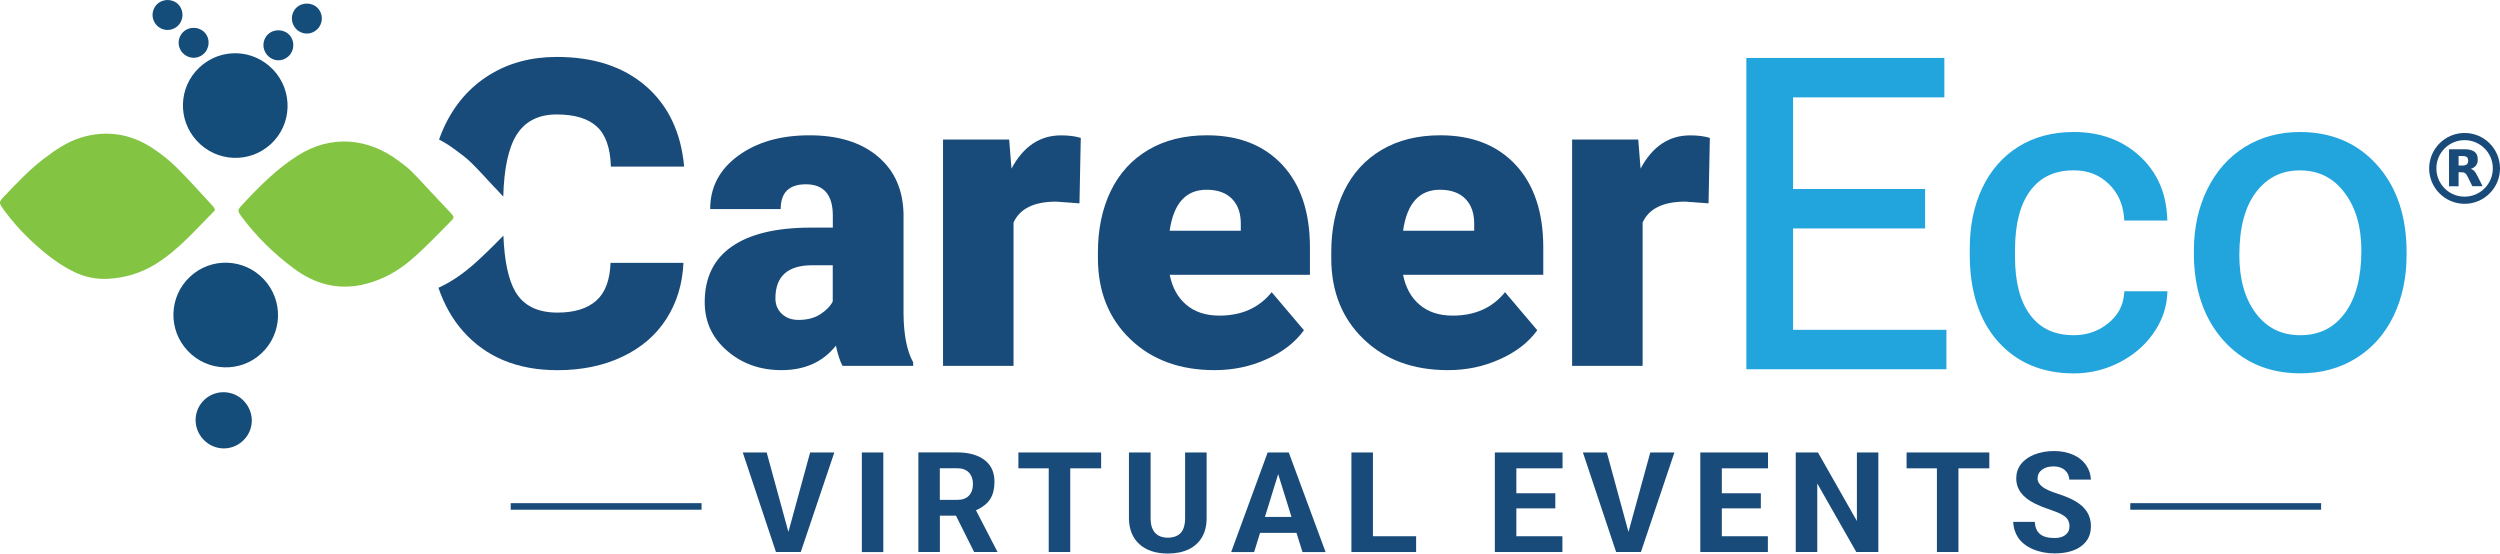 <?xml version="1.0" encoding="UTF-8"?><svg id="b" xmlns="http://www.w3.org/2000/svg" viewBox="0 0 420.965 93.206"><g id="c"><g><g><polygon points="301.93 38.463 324.159 38.463 324.159 31.825 301.93 31.825 301.93 16.396 327.403 16.396 327.403 9.757 294.061 9.757 294.061 62.176 327.748 62.176 327.748 55.537 301.93 55.537 301.93 38.463" fill="#22a4dd"/><path d="M357.662,49.554c-.173,1.979-1.058,3.578-2.692,4.901-1.634,1.323-3.567,1.99-5.753,1.99-3.21,0-5.603-1.093-7.317-3.348-1.726-2.267-2.6-5.569-2.6-9.814v-1.231c0-4.361,.886-7.732,2.623-10.01,1.726-2.267,4.107-3.36,7.26-3.36,2.347,0,4.257,.725,5.845,2.232,1.565,1.484,2.451,3.406,2.635,5.718l.035,.506h7.248l-.023-.575c-.196-4.223-1.783-7.709-4.706-10.355s-6.627-3.981-11.034-3.981c-3.567,0-6.708,.84-9.331,2.485s-4.671,3.992-6.075,6.961c-1.392,2.945-2.094,6.362-2.094,10.136v1.093c0,6.121,1.588,11.034,4.74,14.589,3.164,3.567,7.467,5.385,12.806,5.385,2.658,0,5.212-.61,7.593-1.818,2.382-1.208,4.314-2.853,5.753-4.901,1.438-2.048,2.232-4.245,2.359-6.524l.035-.587h-7.248l-.058,.506Z" fill="#22a4dd"/><path d="M400.29,27.809c-3.302-3.705-7.674-5.58-13.013-5.58-3.452,0-6.569,.851-9.262,2.508-2.692,1.668-4.832,4.073-6.34,7.133-1.496,3.049-2.255,6.524-2.255,10.32v.46c0,6.029,1.668,10.953,4.947,14.635,3.302,3.705,7.663,5.58,12.978,5.58,3.521,0,6.685-.863,9.4-2.554,2.715-1.691,4.844-4.084,6.305-7.122,1.45-3.014,2.186-6.455,2.186-10.228v-.46c.011-6.063-1.657-11.011-4.947-14.692Zm-2.669,14.393c0,4.533-.943,8.088-2.819,10.573-1.852,2.474-4.292,3.67-7.455,3.67-3.141,0-5.569-1.185-7.444-3.624-1.875-2.451-2.83-5.764-2.83-9.849,0-4.625,.955-8.203,2.842-10.654,1.875-2.439,4.28-3.624,7.352-3.624,3.13,0,5.58,1.208,7.467,3.682,1.921,2.485,2.888,5.787,2.888,9.826Z" fill="#22a4dd"/></g><path d="M141.88,61.624c-.426-.771-.794-1.91-1.127-3.417-2.186,2.75-5.235,4.119-9.158,4.119-3.59,0-6.65-1.081-9.158-3.256-2.52-2.175-3.774-4.901-3.774-8.192,0-4.13,1.53-7.26,4.579-9.377,3.049-2.117,7.49-3.175,13.323-3.175h3.67v-2.013c0-3.521-1.519-5.281-4.545-5.281-2.819,0-4.234,1.392-4.234,4.176h-11.873c0-3.682,1.565-6.673,4.706-8.974s7.133-3.452,12-3.452,8.698,1.185,11.517,3.555c2.819,2.37,4.269,5.626,4.338,9.757v16.878c.046,3.498,.587,6.178,1.622,8.031v.598h-11.885v.023Zm-7.433-7.755c1.484,0,2.704-.322,3.682-.955,.978-.633,1.68-1.346,2.094-2.151v-6.098h-3.452c-4.13,0-6.201,1.852-6.201,5.569,0,1.081,.368,1.956,1.093,2.623,.725,.679,1.657,1.012,2.784,1.012Z" fill="#194b7a"/><path d="M181.769,34.241l-3.912-.288c-3.739,0-6.132,1.173-7.191,3.521v24.138h-11.873V23.495h11.137l.391,4.901c1.99-3.739,4.775-5.603,8.353-5.603,1.266,0,2.37,.138,3.313,.426l-.219,11.022Z" fill="#194b7a"/><path d="M204.503,62.325c-5.845,0-10.585-1.749-14.198-5.235s-5.431-8.031-5.431-13.622v-.99c0-3.9,.725-7.34,2.163-10.32,1.45-2.98,3.555-5.293,6.328-6.926,2.773-1.634,6.063-2.451,9.872-2.451,5.362,0,9.584,1.657,12.69,4.982,3.095,3.325,4.648,7.962,4.648,13.899v4.614h-23.609c.426,2.14,1.346,3.82,2.784,5.039s3.291,1.829,5.569,1.829c3.762,0,6.696-1.312,8.813-3.946l5.431,6.409c-1.484,2.048-3.578,3.67-6.293,4.878-2.727,1.243-5.649,1.841-8.767,1.841Zm-1.346-30.374c-3.475,0-5.546,2.301-6.201,6.903h11.977v-.92c.046-1.898-.437-3.371-1.45-4.418-1.001-1.047-2.439-1.565-4.326-1.565Z" fill="#194b7a"/><path d="M243.794,62.325c-5.845,0-10.585-1.749-14.198-5.235s-5.431-8.031-5.431-13.622v-.99c0-3.9,.725-7.34,2.163-10.32,1.45-2.98,3.555-5.293,6.328-6.926,2.773-1.634,6.063-2.451,9.872-2.451,5.362,0,9.584,1.657,12.69,4.982,3.095,3.325,4.648,7.962,4.648,13.899v4.614h-23.609c.426,2.14,1.346,3.82,2.784,5.039s3.291,1.829,5.569,1.829c3.762,0,6.696-1.312,8.813-3.946l5.431,6.409c-1.484,2.048-3.578,3.67-6.293,4.878-2.727,1.243-5.649,1.841-8.767,1.841Zm-1.335-30.374c-3.475,0-5.546,2.301-6.201,6.903h11.977v-.92c.046-1.898-.437-3.371-1.45-4.418-1.012-1.047-2.451-1.565-4.326-1.565Z" fill="#194b7a"/><path d="M287.698,34.241l-3.912-.288c-3.739,0-6.132,1.173-7.191,3.521v24.138h-11.873V23.495h11.137l.391,4.901c1.99-3.739,4.775-5.603,8.353-5.603,1.266,0,2.37,.138,3.313,.426l-.219,11.022Z" fill="#194b7a"/><g><path d="M415.005,22.39c-3.291,0-5.96,2.669-5.971,5.96,0,3.291,2.669,5.96,5.96,5.971,3.291,0,5.971-2.669,5.971-5.96,0-3.302-2.669-5.971-5.96-5.971m0,10.723c-1.312,0-2.508-.529-3.36-1.392-.863-.863-1.392-2.048-1.392-3.371,0-2.623,2.128-4.752,4.752-4.752,1.312,0,2.508,.541,3.36,1.392,.863,.863,1.392,2.048,1.392,3.36,0,2.635-2.128,4.763-4.752,4.763" fill="#194b7a"/><path d="M415.293,29.374c.081,.103,.15,.219,.207,.345,.265,.529,.518,1.058,.782,1.588,.011,.035,.035,.046,.069,.046h1.668c-.011-.023-.023-.035-.023-.058-.173-.345-.345-.702-.518-1.047-.173-.334-.334-.679-.518-1.001-.127-.242-.299-.46-.529-.621-.115-.081-.253-.15-.391-.184,.115-.046,.219-.092,.334-.138,.38-.184,.656-.472,.771-.886,.092-.311,.092-.633,.046-.943-.046-.288-.15-.552-.345-.759-.184-.196-.414-.322-.667-.414-.391-.138-.794-.173-1.208-.173-.84-.011-1.691,0-2.543,0h-.046v6.236h1.611v-2.37c.23,.011,.449,0,.679,.023,.265,.011,.472,.138,.621,.357m-.483-1.507h-.817v-1.599h.011c.288,0,.587,0,.874,.011,.103,0,.196,.035,.288,.058,.219,.058,.345,.207,.403,.426,.058,.196,.046,.403,0,.598-.069,.253-.23,.391-.472,.449-.081,.035-.184,.046-.288,.058" fill="#194b7a"/></g><polygon points="125.07 76.189 130.662 92.953 134.838 92.953 140.487 76.189 136.415 76.189 132.756 89.57 129.097 76.189 125.07 76.189" fill="#194b7a"/><rect x="145.124" y="76.189" width="3.613" height="16.775" fill="#194b7a"/><path d="M164.591,85.808c.978-.46,1.714-1.081,2.175-1.818,.46-.748,.69-1.703,.69-2.853,0-1.588-.529-2.784-1.634-3.647-1.105-.863-2.669-1.312-4.648-1.312h-6.535v16.775h3.624v-6.121h2.704l3.06,6.121h3.946l-3.636-7.03,.253-.115Zm-1.438-2.347c-.449,.472-1.116,.713-1.99,.713h-2.911v-5.327h2.911c.863,0,1.53,.242,1.99,.725,.449,.472,.679,1.127,.679,1.944,0,.817-.23,1.473-.679,1.944Z" fill="#194b7a"/><polygon points="176.591 92.953 180.215 92.953 180.215 78.859 185.416 78.859 185.416 76.189 171.483 76.189 171.483 78.859 176.591 78.859 176.591 92.953" fill="#194b7a"/><path d="M193.746,87.419v-11.229h-3.647v11.149c.023,1.806,.621,3.256,1.76,4.292,1.151,1.047,2.773,1.576,4.798,1.576,1.346,0,2.531-.242,3.509-.713,.966-.46,1.714-1.151,2.232-2.036s.782-1.967,.782-3.199v-11.068h-3.624v11.034c0,1.139-.253,1.979-.736,2.508-.495,.529-1.231,.805-2.163,.805-1.852,0-2.865-1.081-2.911-3.118Z" fill="#194b7a"/><path d="M213.454,76.189l-6.144,16.775h3.866l1.001-3.233h6.132l1.012,3.233h3.889l-6.201-16.775h-3.555Zm-.46,10.861l2.232-7.214,2.244,7.214h-4.476Z" fill="#194b7a"/><polygon points="231.184 76.189 227.56 76.189 227.56 92.953 238.456 92.953 238.456 90.295 231.184 90.295 231.184 76.189" fill="#194b7a"/><polygon points="255.334 85.601 261.892 85.601 261.892 83.058 255.334 83.058 255.334 78.859 263.111 78.859 263.111 76.189 251.71 76.189 251.71 92.953 263.088 92.953 263.088 90.295 255.334 90.295 255.334 85.601" fill="#194b7a"/><polygon points="270.567 76.189 266.54 76.189 272.132 92.953 276.308 92.953 281.946 76.189 277.884 76.189 274.214 89.57 270.567 76.189" fill="#194b7a"/><polygon points="289.93 85.601 296.5 85.601 296.5 83.058 289.93 83.058 289.93 78.859 297.708 78.859 297.708 76.189 286.306 76.189 286.306 92.953 297.685 92.953 297.685 90.295 289.93 90.295 289.93 85.601" fill="#194b7a"/><polygon points="302.379 76.189 302.379 92.953 306.003 92.953 306.003 81.413 312.573 92.953 316.289 92.953 316.289 76.189 312.676 76.189 312.676 87.729 306.118 76.189 302.379 76.189" fill="#194b7a"/><polygon points="326.149 92.953 329.774 92.953 329.774 78.859 334.974 78.859 334.974 76.189 321.041 76.189 321.041 78.859 326.149 78.859 326.149 92.953" fill="#194b7a"/><path d="M352.082,80.769c-.046-.886-.299-1.691-.771-2.382-.518-.771-1.254-1.381-2.186-1.795-.943-.426-2.036-.644-3.233-.644-1.231,0-2.359,.196-3.348,.598-.966,.391-1.726,.932-2.255,1.622-.518,.679-.782,1.484-.782,2.37,0,1.829,1.047,3.233,3.21,4.292,.679,.334,1.553,.69,2.635,1.047,1.127,.38,1.898,.736,2.359,1.105,.506,.391,.759,.943,.759,1.645,0,.633-.242,1.127-.713,1.473-.449,.334-1.058,.495-1.795,.495-1.151,0-1.99-.242-2.531-.736-.483-.449-.759-1.116-.805-1.979h-3.636c.046,.966,.311,1.841,.805,2.6,.541,.828,1.369,1.484,2.451,1.967,1.093,.483,2.347,.736,3.705,.736,1.921,0,3.44-.414,4.533-1.243,1.081-.817,1.599-1.91,1.599-3.348,0-1.806-.874-3.187-2.669-4.223-.748-.437-1.726-.84-2.899-1.22-1.22-.391-2.094-.782-2.589-1.162-.541-.414-.828-.886-.828-1.427,0-.598,.253-1.093,.759-1.473,.483-.368,1.127-.552,1.933-.552s1.461,.219,1.933,.656c.437,.391,.679,.909,.725,1.565h3.636v.011Z" fill="#194b7a"/><rect x="85.998" y="84.726" width="32.135" height="1.105" fill="#194b7a"/><rect x="358.709" y="84.726" width="32.134" height="1.105" fill="#194b7a"/><g><path d="M76.587,25.163c.92,.69,1.875,1.369,2.704,2.175,1.392,1.369,2.692,2.83,4.027,4.257l.011-.011c.472,.506,.943,1.012,1.415,1.519,.127-4.706,.863-8.18,2.232-10.378,1.438-2.301,3.693-3.452,6.765-3.452,3.026,0,5.281,.679,6.765,2.048,1.484,1.358,2.267,3.601,2.359,6.731h12.334c-.518-5.753-2.669-10.274-6.443-13.553-3.785-3.279-8.79-4.913-15.014-4.913-4.326,0-8.123,1.024-11.413,3.083s-5.81,4.97-7.559,8.744c-.311,.667-.587,1.369-.84,2.083,.909,.472,1.806,1.024,2.658,1.668Z" fill="#194b7a"/><path d="M100.403,50.624c-1.507,1.335-3.67,2.013-6.524,2.013-3.36,0-5.73-1.173-7.099-3.521-1.173-2.002-1.841-5.154-2.013-9.434-1.312,1.323-2.623,2.646-3.992,3.912-2.013,1.887-4.199,3.578-6.719,4.763-.081,.035-.15,.069-.23,.103,.966,2.807,2.324,5.246,4.119,7.283,3.877,4.395,9.181,6.593,15.923,6.593,4.084,0,7.72-.748,10.907-2.255,3.187-1.507,5.661-3.624,7.421-6.362,1.76-2.738,2.727-5.891,2.888-9.457h-12.276c-.103,2.899-.897,5.028-2.405,6.362Z" fill="#194b7a"/></g><g><path d="M36.191,35.242c-.046,.173-.058,.219-.069,.242-3.152,3.152-6.052,6.593-9.906,8.974-2.52,1.565-5.258,2.37-8.203,2.497-1.956,.081-3.808-.334-5.557-1.185-2.151-1.047-4.05-2.439-5.845-4.004-2.106-1.818-4.027-3.831-5.695-6.063-1.277-1.714-1.197-1.611,.103-2.968,1.967-2.071,3.935-4.142,6.213-5.891,1.979-1.519,4.004-2.945,6.42-3.682,4.257-1.289,8.284-.656,11.977,1.749,1.473,.955,2.865,2.071,4.119,3.302,2.106,2.083,4.061,4.314,6.086,6.489,.127,.15,.23,.357,.357,.541" fill="#83c443"/><path d="M72.675,32.434c1.081,1.151,2.175,2.29,3.244,3.452,.598,.656,.598,.759-.023,1.392-1.772,1.783-3.521,3.601-5.362,5.316-1.703,1.588-3.555,3.026-5.684,4.027-5.396,2.543-10.55,2.197-15.394-1.427-3.337-2.485-6.282-5.362-8.767-8.698-.679-.92-.725-1.116-.046-1.852,2.911-3.152,5.914-6.201,9.584-8.502,5.523-3.475,11.736-2.911,16.775,.863,.782,.587,1.588,1.151,2.278,1.841,1.162,1.151,2.255,2.393,3.394,3.59h0Z" fill="#83c443"/><path d="M44.429,47.035c3.337,3.567,3.152,9.147-.414,12.472-3.521,3.291-9.055,3.106-12.391-.414-3.36-3.544-3.21-9.124,.334-12.46,3.555-3.36,9.135-3.164,12.472,.403" fill="#144c7a"/><path d="M46.028,11.771c3.348,3.567,3.164,9.17-.403,12.472-3.59,3.313-9.135,3.083-12.46-.506-3.302-3.555-3.118-9.066,.403-12.368,3.567-3.36,9.112-3.175,12.46,.403" fill="#144c7a"/><path d="M41.081,67.537c1.818,1.933,1.749,4.867-.161,6.673s-4.855,1.714-6.673-.207c-1.806-1.921-1.737-4.867,.15-6.673,1.898-1.795,4.89-1.703,6.685,.207" fill="#144c7a"/><path d="M30.738,8.895c-.932-1.024-.874-2.6,.15-3.544,1.001-.932,2.623-.874,3.555,.103,.978,1.024,.897,2.681-.173,3.636-1.024,.932-2.589,.84-3.532-.196" fill="#144c7a"/><path d="M26.389,4.258c-.966-1.012-.932-2.577,.058-3.544,1.024-.99,2.681-.943,3.636,.092,.92,1.012,.851,2.623-.15,3.555-1.012,.955-2.589,.909-3.544-.103" fill="#144c7a"/><path d="M48.571,9.481c-1.036,.955-2.554,.897-3.521-.15-.955-1.024-.92-2.589,.069-3.544,1.012-.966,2.715-.909,3.647,.138,.909,1.036,.817,2.623-.196,3.555" fill="#144c7a"/><path d="M53.403,4.948c-1.012,.966-2.566,.943-3.532-.069-.966-1.001-.966-2.577,.011-3.555,.99-.99,2.692-.955,3.647,.069,.932,1.012,.886,2.589-.127,3.555" fill="#144c7a"/></g></g></g></svg>